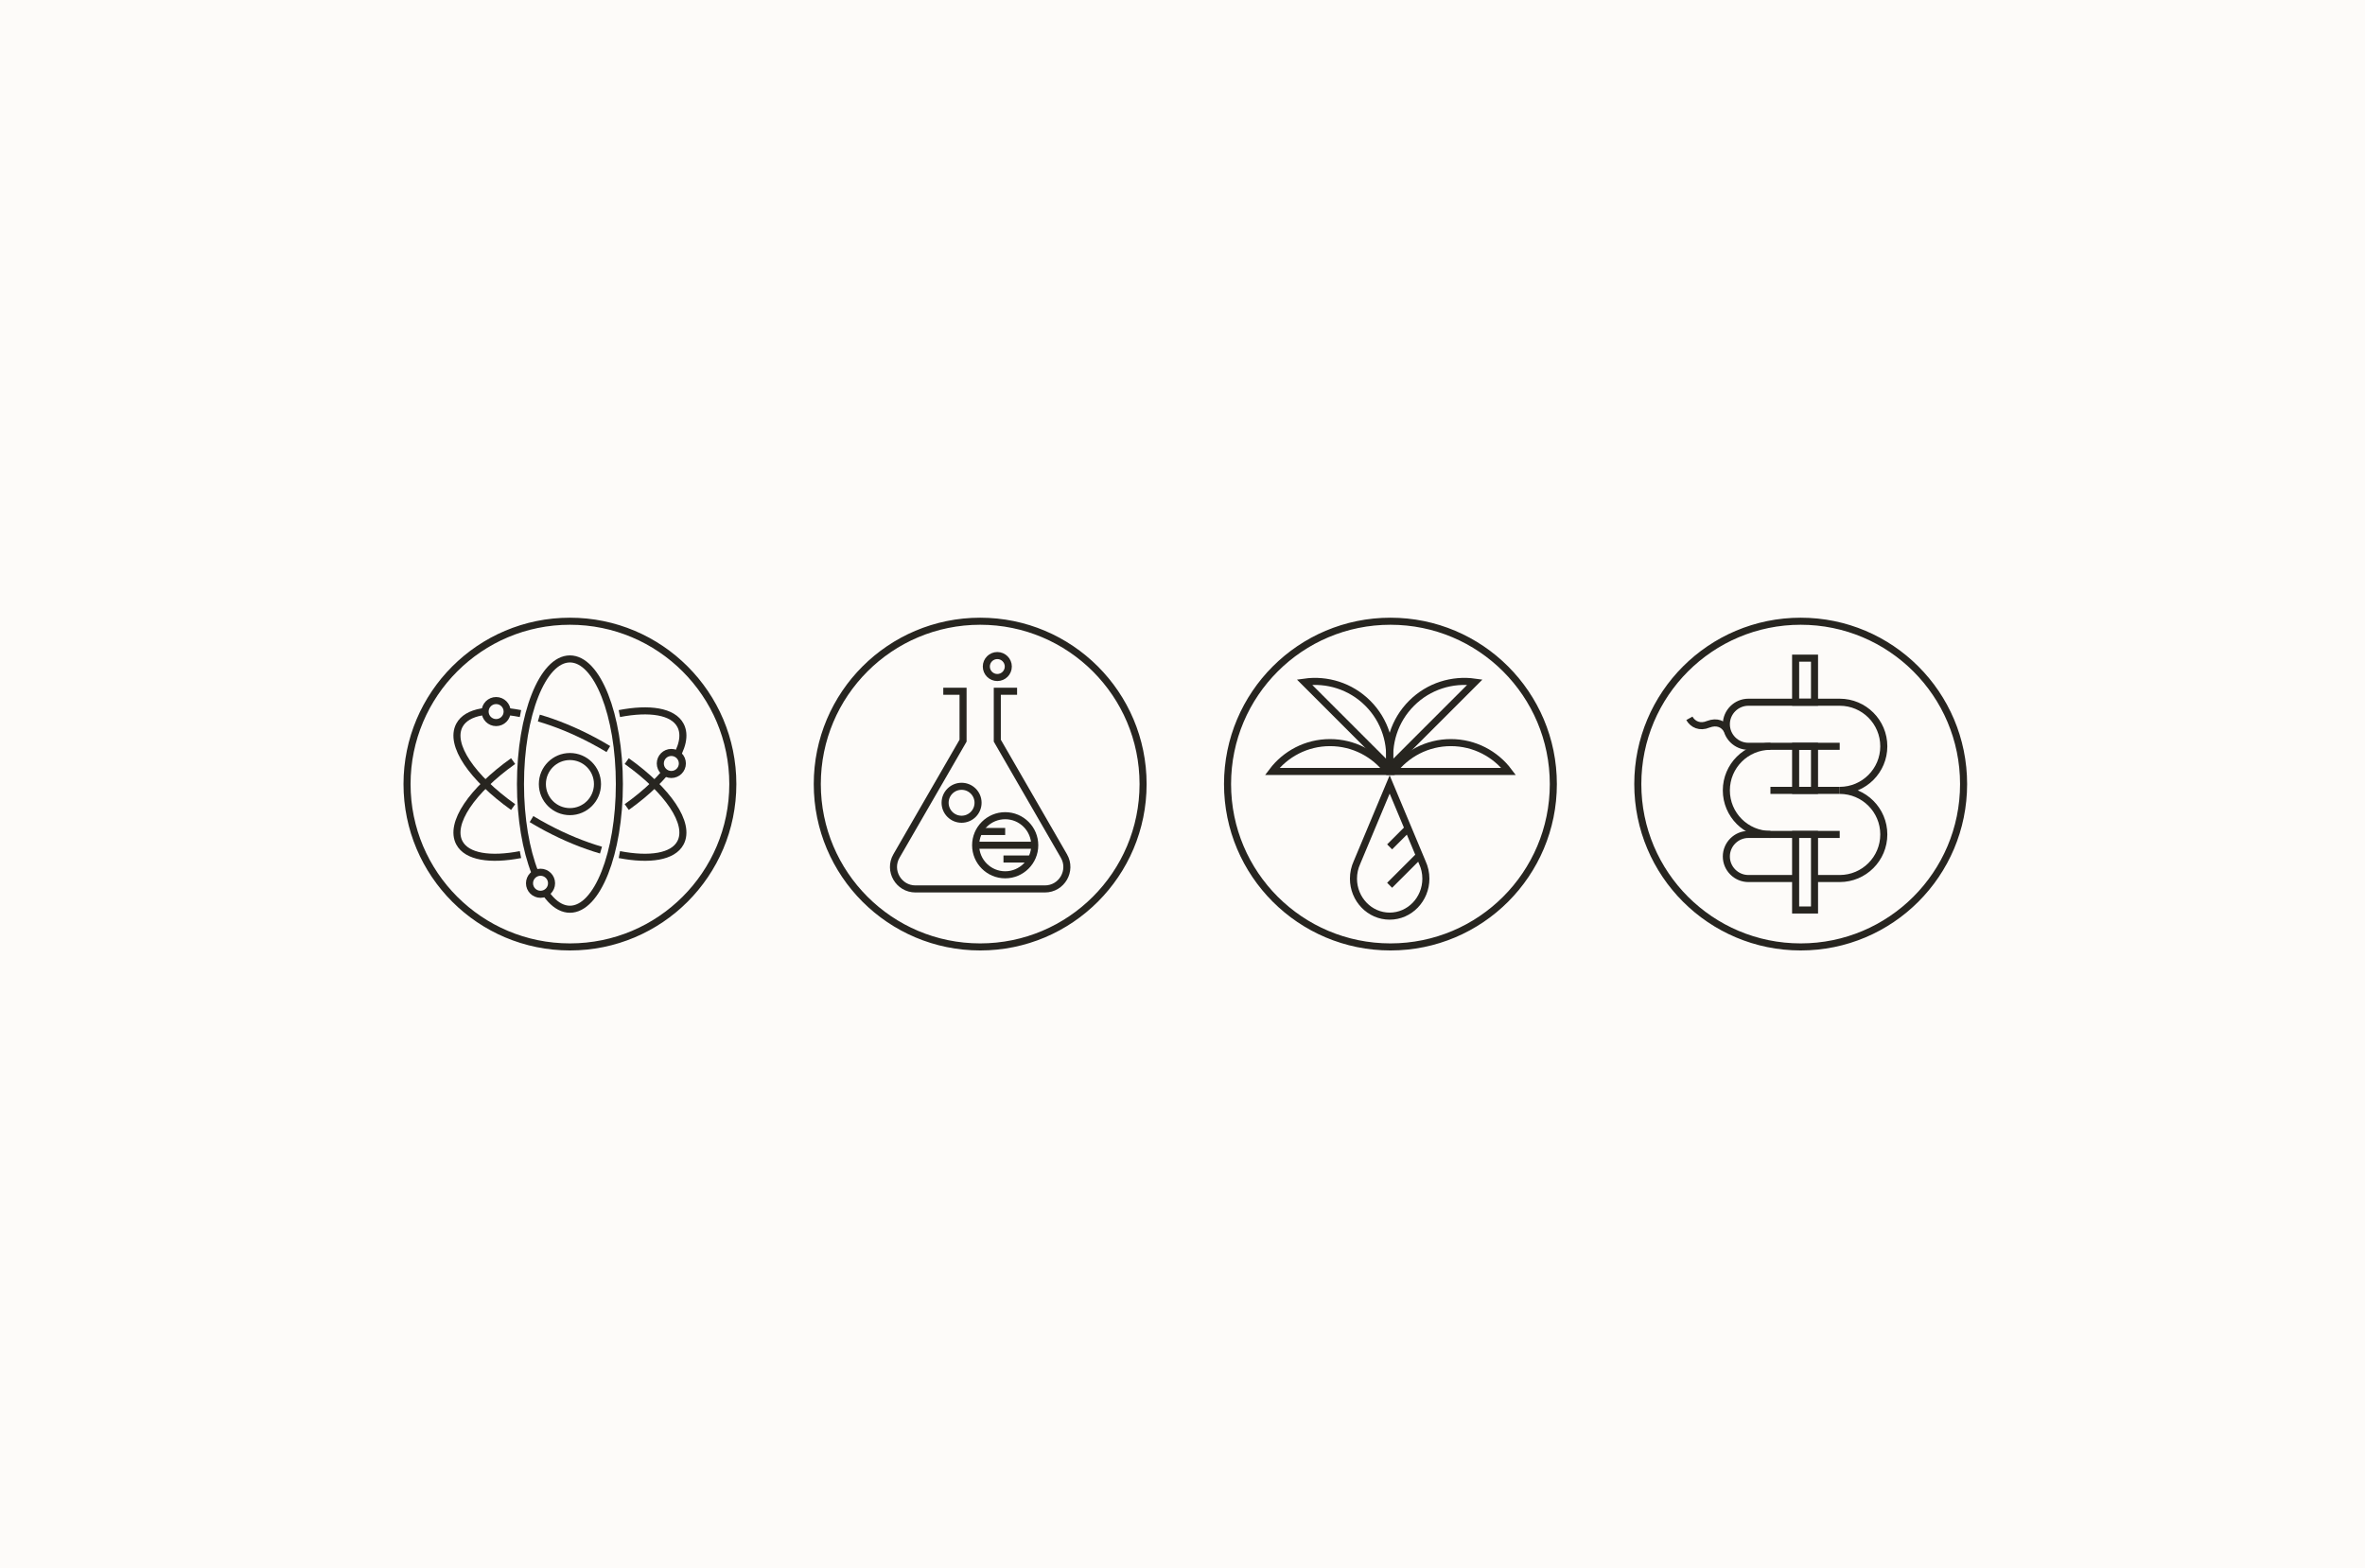 <svg width="392" height="260" viewBox="0 0 392 260" fill="none" xmlns="http://www.w3.org/2000/svg">
<rect width="392" height="260" fill="#FDFBF9"/>
<path d="M94.466 157C109.378 157 121.466 144.912 121.466 130C121.466 115.088 109.378 103 94.466 103C79.554 103 67.466 115.088 67.466 130C67.466 144.912 79.554 157 94.466 157Z" stroke="#272520" stroke-width="1.17" stroke-miterlimit="10"/>
<path d="M94.466 134.568C96.989 134.568 99.034 132.523 99.034 130C99.034 127.477 96.989 125.432 94.466 125.432C91.944 125.432 89.898 127.477 89.898 130C89.898 132.523 91.944 134.568 94.466 134.568Z" stroke="#272520" stroke-width="1.17" stroke-miterlimit="10"/>
<path d="M94.465 150.751C98.992 150.751 102.661 141.461 102.661 130C102.661 118.539 98.992 109.249 94.465 109.249C89.939 109.249 86.269 118.539 86.269 130C86.269 141.461 89.939 150.751 94.465 150.751Z" stroke="#272520" stroke-width="1.17" stroke-miterlimit="10"/>
<path d="M89.593 148.272C90.602 148.272 91.42 147.454 91.42 146.445C91.42 145.435 90.602 144.617 89.593 144.617C88.584 144.617 87.766 145.435 87.766 146.445C87.766 147.454 88.584 148.272 89.593 148.272Z" fill="#FDFBF9" stroke="#272520" stroke-width="1.17" stroke-miterlimit="10"/>
<path d="M85.052 133.809C78.262 128.975 74.441 123.46 76.144 120.258C77.38 117.934 81.254 117.34 86.27 118.309" stroke="#272520" stroke-width="1.17" stroke-miterlimit="10"/>
<path d="M99.616 140.949C96.779 140.125 93.707 138.879 90.618 137.237C89.75 136.775 88.908 136.297 88.097 135.806" stroke="#272520" stroke-width="1.17" stroke-miterlimit="10"/>
<path d="M103.88 126.191C110.67 131.025 114.49 136.54 112.788 139.742C111.552 142.067 107.678 142.66 102.661 141.691" stroke="#272520" stroke-width="1.17" stroke-miterlimit="10"/>
<path d="M89.315 119.051C92.152 119.875 95.224 121.121 98.313 122.764C99.182 123.225 100.023 123.703 100.835 124.194" stroke="#272520" stroke-width="1.17" stroke-miterlimit="10"/>
<path d="M82.233 119.804C83.242 119.804 84.06 118.986 84.06 117.977C84.06 116.969 83.242 116.151 82.233 116.151C81.224 116.151 80.406 116.969 80.406 117.977C80.406 118.986 81.224 119.804 82.233 119.804Z" fill="#FDFBF9" stroke="#272520" stroke-width="1.17" stroke-miterlimit="10"/>
<path d="M86.268 141.691C81.252 142.659 77.379 142.066 76.144 139.742C74.441 136.54 78.262 131.025 85.052 126.191" stroke="#272520" stroke-width="1.17" stroke-miterlimit="10"/>
<path d="M102.662 118.309C107.679 117.34 111.553 117.934 112.789 120.258C114.491 123.46 110.671 128.975 103.881 133.808" stroke="#272520" stroke-width="1.17" stroke-miterlimit="10"/>
<path d="M111.274 128.409C112.283 128.409 113.101 127.591 113.101 126.582C113.101 125.573 112.283 124.755 111.274 124.755C110.265 124.755 109.447 125.573 109.447 126.582C109.447 127.591 110.265 128.409 111.274 128.409Z" fill="#FDFBF9" stroke="#272520" stroke-width="1.17" stroke-miterlimit="10"/>
<path d="M162.466 157C177.377 157 189.466 144.912 189.466 130C189.466 115.088 177.377 103 162.466 103C147.554 103 135.466 115.088 135.466 130C135.466 144.912 147.554 157 162.466 157Z" stroke="#272520" stroke-width="1.17" stroke-miterlimit="10"/>
<path d="M168.582 114.609H165.304L165.304 122.803L176.343 141.923C177.745 144.351 175.993 147.386 173.189 147.386H151.742C148.939 147.386 147.186 144.351 148.588 141.923L159.627 122.803V114.609H156.349" stroke="#272520" stroke-width="1.17" stroke-miterlimit="10"/>
<path d="M165.305 112.333C166.311 112.333 167.126 111.518 167.126 110.512C167.126 109.506 166.311 108.691 165.305 108.691C164.3 108.691 163.484 109.506 163.484 110.512C163.484 111.518 164.3 112.333 165.305 112.333Z" stroke="#272520" stroke-width="1.17" stroke-miterlimit="10"/>
<path d="M159.383 135.83C160.891 135.83 162.114 134.607 162.114 133.099C162.114 131.59 160.891 130.367 159.383 130.367C157.874 130.367 156.651 131.59 156.651 133.099C156.651 134.607 157.874 135.83 159.383 135.83Z" stroke="#272520" stroke-width="1.17" stroke-miterlimit="10"/>
<path d="M161.712 140.142H171.51" stroke="#272520" stroke-width="1.17" stroke-miterlimit="10"/>
<path d="M166.327 142.424H170.663" stroke="#272520" stroke-width="1.17" stroke-miterlimit="10"/>
<path d="M162.274 137.861H166.61" stroke="#272520" stroke-width="1.17" stroke-miterlimit="10"/>
<path d="M166.611 145.041C169.317 145.041 171.51 142.848 171.51 140.142C171.51 137.436 169.317 135.243 166.611 135.243C163.905 135.243 161.712 137.436 161.712 140.142C161.712 142.848 163.905 145.041 166.611 145.041Z" stroke="#272520" stroke-width="1.17" stroke-miterlimit="10"/>
<path d="M230.466 157C245.377 157 257.466 144.912 257.466 130C257.466 115.088 245.377 103 230.466 103C215.554 103 203.466 115.088 203.466 130C203.466 144.912 215.554 157 230.466 157Z" stroke="#272520" stroke-width="1.17" stroke-miterlimit="10"/>
<path d="M244.462 113.098C240.74 112.573 236.826 113.741 233.964 116.603C231.103 119.465 229.935 123.379 230.46 127.1L244.462 113.098Z" stroke="#272520" stroke-width="1.17" stroke-miterlimit="10"/>
<path d="M216.22 113.098C219.941 112.573 223.855 113.741 226.717 116.603C229.579 119.465 230.746 123.379 230.221 127.1L216.22 113.098Z" stroke="#272520" stroke-width="1.17" stroke-miterlimit="10"/>
<path d="M250.063 127.91C247.876 125.005 244.399 123.125 240.483 123.125C236.567 123.125 233.091 125.005 230.904 127.91H250.063Z" stroke="#272520" stroke-width="1.17" stroke-miterlimit="10"/>
<path d="M210.869 127.909C213.056 125.004 216.532 123.125 220.448 123.125C224.364 123.125 227.841 125.004 230.027 127.909H210.869Z" stroke="#272520" stroke-width="1.17" stroke-miterlimit="10"/>
<path d="M230.337 130.062L235.757 143.011C236.13 143.818 236.34 144.727 236.34 145.682C236.34 149.106 233.654 151.896 230.337 151.896C227.027 151.896 224.337 149.106 224.337 145.682C224.337 144.727 224.545 143.818 224.911 143.02L230.337 130.062Z" stroke="#272520" stroke-width="1.17" stroke-miterlimit="10"/>
<path d="M230.331 146.779L235.204 141.906" stroke="#272520" stroke-width="1.17" stroke-miterlimit="10"/>
<path d="M230.331 140.411L233.212 137.53" stroke="#272520" stroke-width="1.17" stroke-miterlimit="10"/>
<path d="M293.449 138.351C289.413 138.351 286.142 135.08 286.142 131.044C286.142 127.008 289.413 123.736 293.449 123.736" stroke="#272520" stroke-width="1.17" stroke-miterlimit="10"/>
<path d="M304.932 138.351H289.795C287.786 138.351 286.142 139.995 286.142 142.005C286.142 144.015 287.786 145.659 289.795 145.659H304.932C308.968 145.659 312.24 142.387 312.24 138.351C312.24 134.316 308.968 131.044 304.932 131.044C308.968 131.044 312.24 127.772 312.24 123.736C312.24 119.701 308.968 116.429 304.932 116.429H289.795C287.786 116.429 286.142 118.073 286.142 120.083C286.142 122.092 287.786 123.736 289.795 123.736H304.932" stroke="#272520" stroke-width="1.17" stroke-miterlimit="10"/>
<path d="M304.932 131.044H293.449" stroke="#272520" stroke-width="1.17" stroke-miterlimit="10"/>
<path d="M300.758 109.122H297.626V116.429H300.758V109.122Z" stroke="#272520" stroke-width="1.17" stroke-miterlimit="10"/>
<path d="M300.758 123.736H297.626V131.044H300.758V123.736Z" stroke="#272520" stroke-width="1.17" stroke-miterlimit="10"/>
<path d="M300.758 138.351H297.626V150.878H300.758V138.351Z" fill="#FDFBF9" stroke="#272520" stroke-width="1.17" stroke-miterlimit="10"/>
<path d="M286.278 121.068C285.709 120.049 284.6 119.53 283.146 120.083C281.773 120.667 280.584 120.116 280.015 119.097" stroke="#272520" stroke-width="1.17" stroke-miterlimit="10"/>
<path d="M298.466 157C313.377 157 325.466 144.912 325.466 130C325.466 115.088 313.377 103 298.466 103C283.554 103 271.466 115.088 271.466 130C271.466 144.912 283.554 157 298.466 157Z" stroke="#272520" stroke-width="1.17" stroke-miterlimit="10"/>
</svg>
